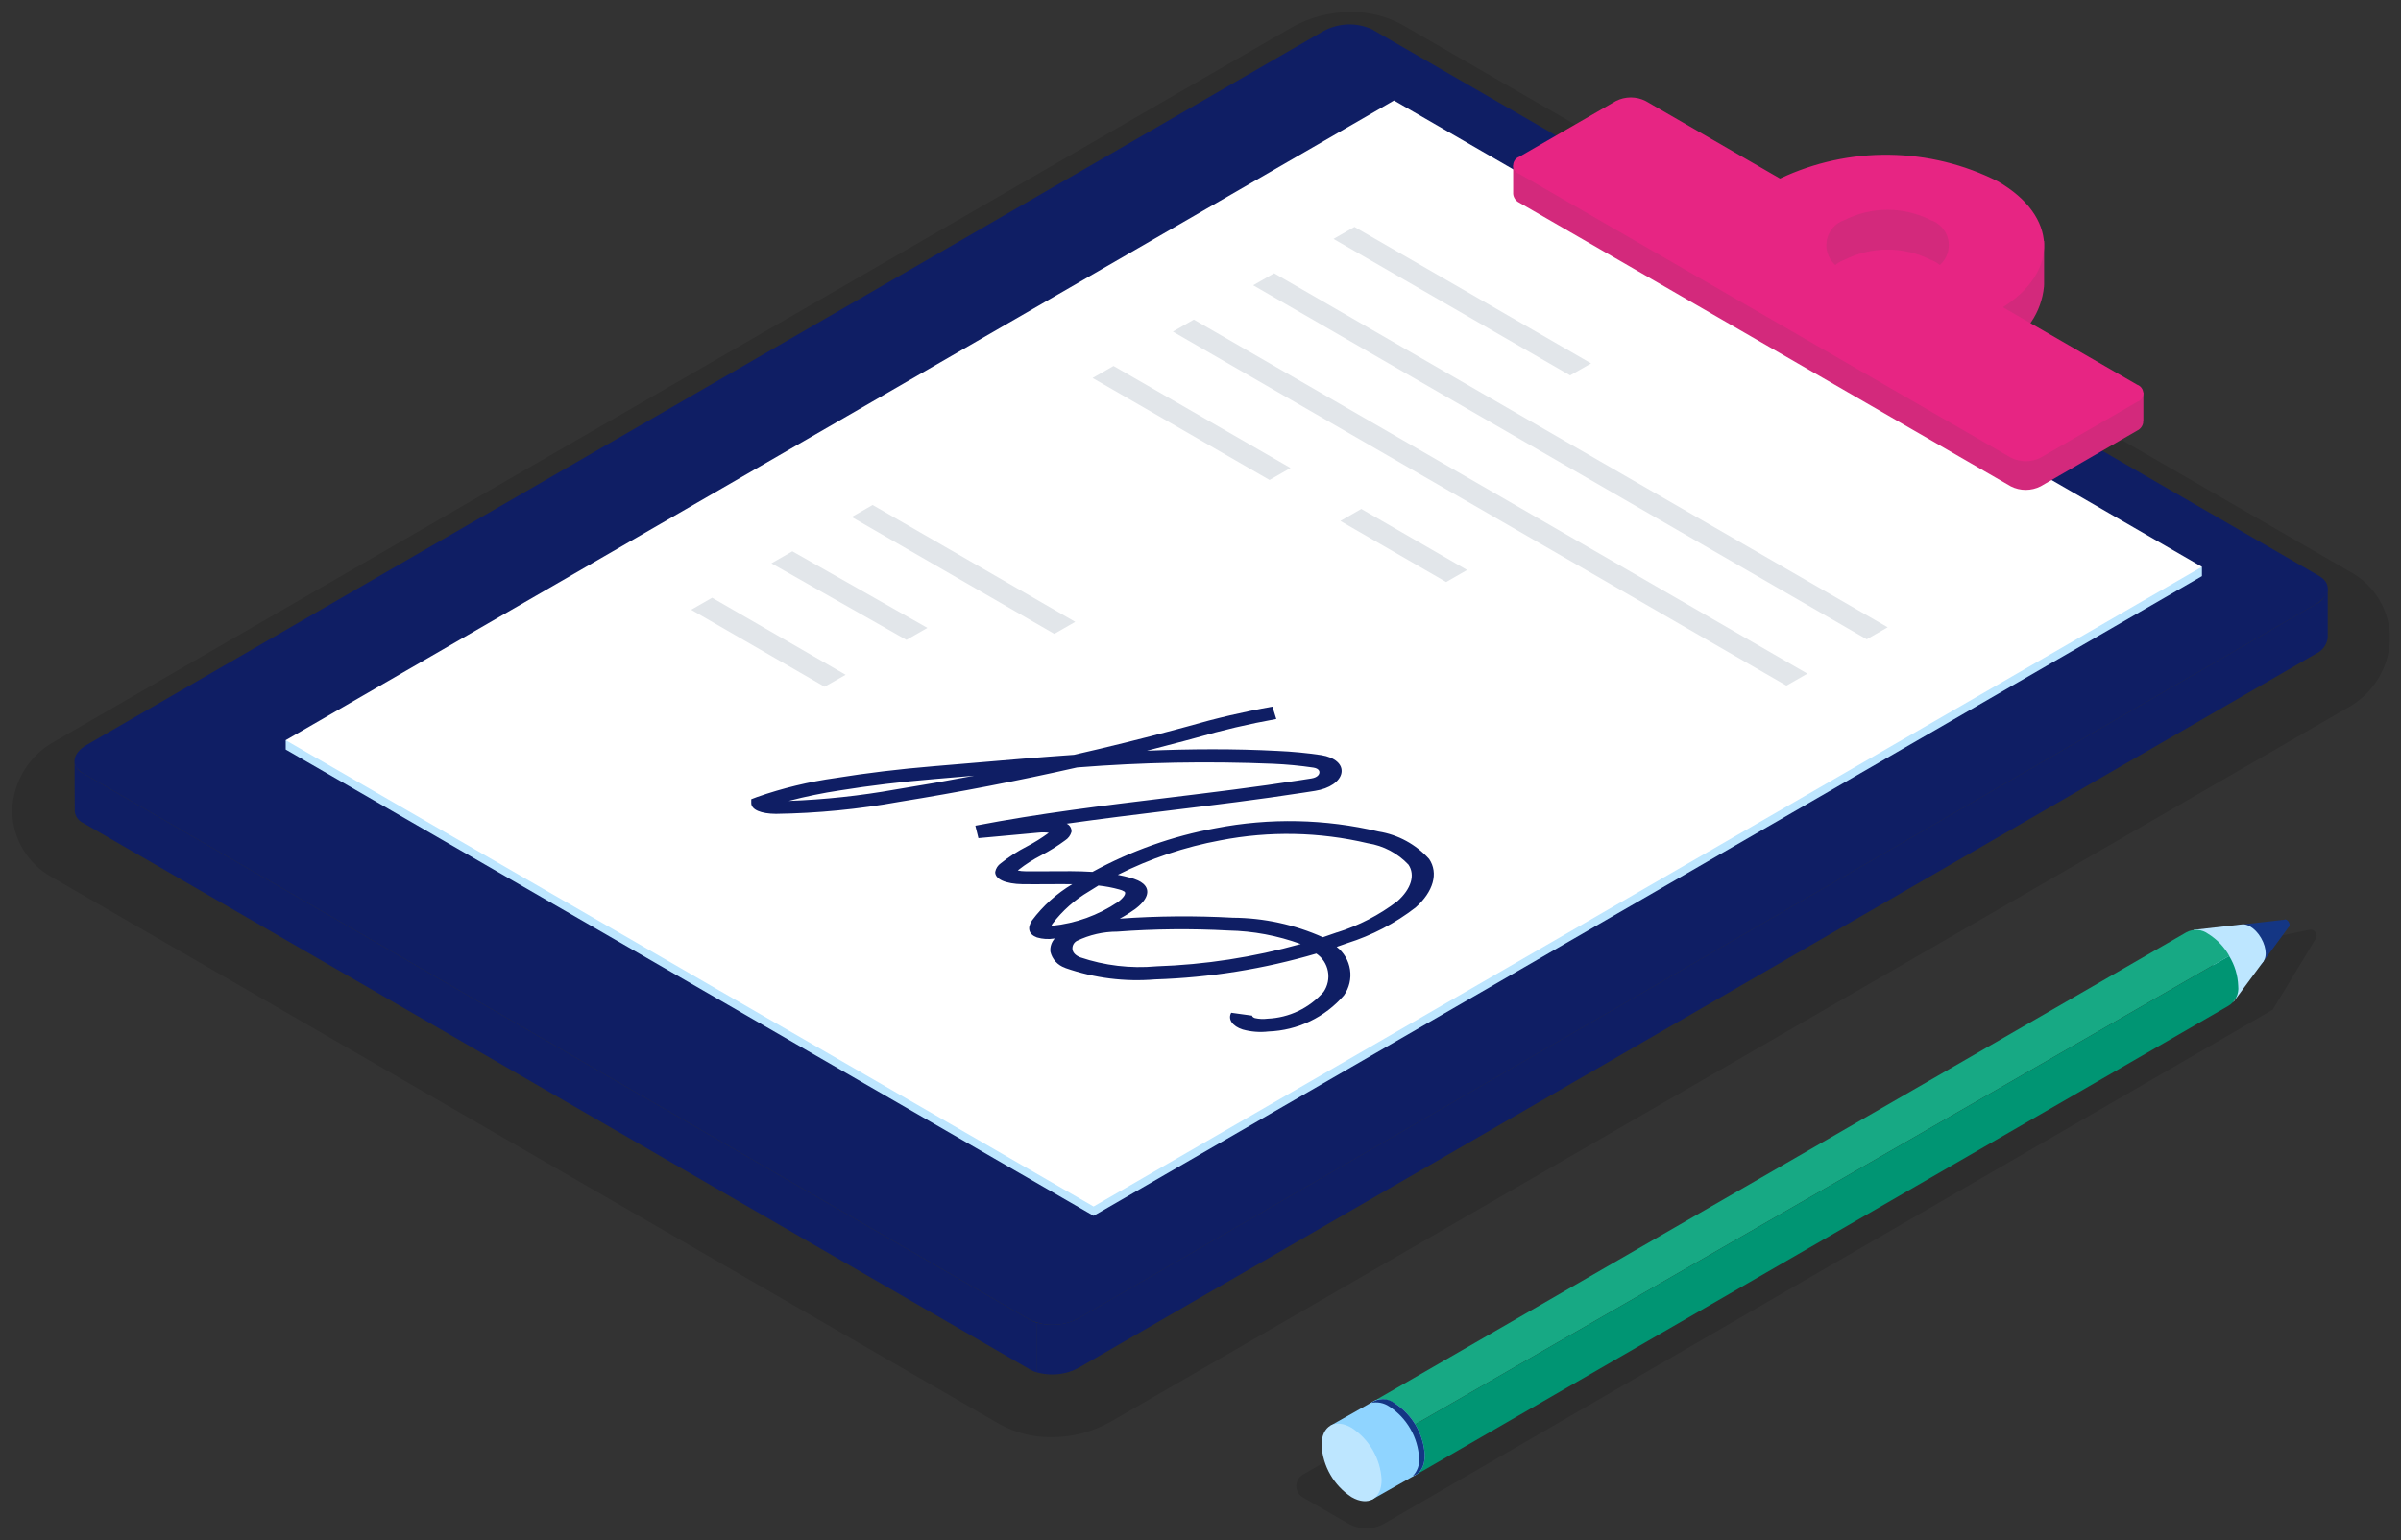 <svg width="120" height="77" viewBox="0 0 120 77" fill="none" xmlns="http://www.w3.org/2000/svg">
<rect x="0" y="0" width="120" height="77" fill="#333333" stroke="none"/>
<g clip-path="url(#clip0_321_44632)">
<path opacity="0.12" d="M113.589 50.478L69.195 76.165C68.919 76.325 68.605 76.41 68.285 76.41C67.966 76.41 67.652 76.325 67.375 76.165L65.113 74.859C65.014 74.802 64.932 74.719 64.874 74.62C64.817 74.52 64.787 74.408 64.787 74.293C64.787 74.178 64.817 74.066 64.874 73.966C64.932 73.867 65.014 73.784 65.113 73.726L110.053 47.593L115.411 46.486C115.47 46.472 115.531 46.476 115.587 46.497C115.643 46.518 115.692 46.556 115.727 46.605C115.761 46.654 115.78 46.712 115.782 46.772C115.783 46.832 115.766 46.891 115.733 46.941L113.589 50.478Z" fill="black"/>
<g opacity="0.12">
<path d="M52.554 71.849C51.639 71.861 50.735 71.633 49.935 71.187L2.589 43.853C1.996 43.526 1.499 43.047 1.151 42.466C0.803 41.884 0.616 41.22 0.609 40.543C0.627 39.821 0.836 39.118 1.214 38.504C1.593 37.89 2.128 37.387 2.764 37.048L64.57 1.364C65.468 0.86 66.48 0.597 67.509 0.601C68.424 0.588 69.327 0.816 70.126 1.262L117.474 28.595C118.068 28.921 118.565 29.399 118.913 29.981C119.261 30.562 119.448 31.226 119.454 31.904C119.438 32.626 119.23 33.33 118.851 33.945C118.473 34.56 117.938 35.064 117.3 35.404L55.493 71.088C54.596 71.591 53.583 71.853 52.554 71.849Z" fill="black"/>
</g>
<path d="M3.734 37.962C3.732 37.989 3.732 38.015 3.734 38.041V37.962Z" fill="#3F3C44"/>
<path d="M51.493 65.993C51.601 66.055 51.715 66.103 51.834 66.136V68.618C51.715 68.584 51.601 68.536 51.493 68.475L4.15 41.139C4.039 41.088 3.943 41.009 3.871 40.91C3.798 40.812 3.752 40.697 3.737 40.575C3.729 40.575 3.729 38.044 3.729 38.044C3.736 38.175 3.779 38.301 3.854 38.41C3.928 38.518 4.03 38.604 4.15 38.658L51.493 65.993Z" fill="#0F1E64"/>
<path d="M116.337 29.378V31.901C116.311 32.072 116.243 32.234 116.138 32.371C116.033 32.509 115.895 32.617 115.737 32.688L53.93 68.37C53.769 68.462 53.597 68.536 53.418 68.588V66.108C53.597 66.055 53.769 65.981 53.93 65.888L115.737 30.206C115.902 30.136 116.044 30.021 116.148 29.875C116.252 29.728 116.313 29.556 116.325 29.377L116.337 29.378Z" fill="#0F1E64"/>
<path d="M51.492 65.993L4.147 38.658C3.521 38.297 3.6 37.666 4.322 37.248L66.128 1.565C66.499 1.358 66.913 1.242 67.337 1.224C67.761 1.207 68.183 1.289 68.569 1.465L115.915 28.8C116.54 29.161 116.462 29.792 115.739 30.209L53.933 65.893C53.562 66.099 53.148 66.216 52.724 66.233C52.301 66.25 51.879 66.168 51.492 65.993Z" fill="#0F1E64"/>
<path d="M109.387 28.268V28.421L69.67 5.491L15.079 37.009H14.279V37.472L54.658 60.785L110.051 28.804V28.341L109.387 28.268Z" fill="#BDE6FF"/>
<path d="M54.656 60.319L14.277 37.006L69.67 5.025L110.05 28.338L54.656 60.319Z" fill="white"/>
<path d="M94.437 15.053C96.484 15.053 98.142 14.12 98.142 12.969C98.142 11.818 96.484 10.885 94.437 10.885C92.391 10.885 90.732 11.818 90.732 12.969C90.732 14.12 92.391 15.053 94.437 15.053Z" fill="#E72583"/>
<path d="M107.124 21.061V19.616L105.169 20.272L100.105 17.348C100.673 17.057 101.159 16.628 101.517 16.1C101.876 15.572 102.096 14.962 102.157 14.327C102.161 14.289 102.163 14.252 102.162 14.214C102.162 14.199 102.162 14.184 102.162 14.169V12.056C102.162 12.056 96.8 6.507 88.962 10.917L82.249 7.041C82.018 6.924 81.763 6.863 81.504 6.863C81.246 6.863 80.991 6.924 80.76 7.041L76.979 9.224V8.876L75.627 8.266V9.696C75.636 9.789 75.669 9.878 75.723 9.955C75.776 10.031 75.849 10.092 75.934 10.132L100.499 24.315C100.73 24.432 100.985 24.493 101.243 24.493C101.502 24.493 101.757 24.432 101.988 24.315L106.814 21.529C106.892 21.492 106.96 21.437 107.012 21.368C107.064 21.3 107.099 21.22 107.114 21.135V21.076L107.124 21.061ZM96.509 15.496C95.837 15.837 95.094 16.015 94.341 16.015C93.587 16.015 92.844 15.837 92.172 15.496C91.912 15.406 91.686 15.238 91.526 15.014C91.366 14.79 91.28 14.521 91.28 14.246C91.28 13.971 91.366 13.702 91.526 13.478C91.686 13.254 91.912 13.085 92.172 12.996C92.844 12.655 93.587 12.477 94.341 12.477C95.094 12.477 95.837 12.655 96.509 12.996C96.769 13.085 96.995 13.254 97.155 13.478C97.315 13.702 97.401 13.971 97.401 14.246C97.401 14.521 97.315 14.79 97.155 15.014C96.995 15.238 96.769 15.406 96.509 15.496Z" fill="#D3297C"/>
<path d="M106.816 19.235L100.103 15.359C102.927 13.57 102.851 10.8 99.855 9.07C98.171 8.218 96.314 7.763 94.426 7.738C92.538 7.713 90.67 8.12 88.963 8.927L82.25 5.051C82.02 4.934 81.765 4.873 81.506 4.873C81.247 4.873 80.992 4.934 80.761 5.051L75.935 7.837C75.845 7.867 75.767 7.925 75.712 8.002C75.657 8.079 75.627 8.172 75.627 8.267C75.627 8.362 75.657 8.454 75.712 8.531C75.767 8.608 75.845 8.666 75.935 8.697L100.501 22.88C100.732 22.997 100.987 23.058 101.245 23.058C101.504 23.058 101.759 22.997 101.989 22.88L106.815 20.093C106.905 20.062 106.982 20.004 107.037 19.927C107.092 19.85 107.121 19.758 107.121 19.664C107.121 19.57 107.092 19.478 107.037 19.401C106.983 19.324 106.905 19.266 106.816 19.235ZM92.17 13.508C91.91 13.418 91.684 13.249 91.524 13.025C91.365 12.801 91.279 12.533 91.279 12.258C91.279 11.982 91.365 11.714 91.524 11.49C91.684 11.266 91.91 11.097 92.17 11.008C92.842 10.667 93.585 10.489 94.339 10.489C95.092 10.489 95.835 10.667 96.507 11.008C96.768 11.097 96.993 11.266 97.153 11.49C97.313 11.714 97.399 11.982 97.399 12.258C97.399 12.533 97.313 12.801 97.153 13.025C96.993 13.249 96.768 13.418 96.507 13.508C95.836 13.849 95.093 14.027 94.34 14.027C93.586 14.028 92.844 13.851 92.171 13.511L92.17 13.508Z" fill="#E72583"/>
<path d="M53.428 66.107V68.588C52.912 68.748 52.361 68.757 51.84 68.615V66.131C52.361 66.274 52.911 66.266 53.428 66.107Z" fill="#0F1E64"/>
<path d="M78.475 18.768L66.648 11.944L67.695 11.344L79.522 18.168L78.475 18.768Z" fill="#E2E6EA"/>
<path d="M93.298 31.961L62.633 14.261L63.68 13.661L94.345 31.361L93.298 31.961Z" fill="#E2E6EA"/>
<path d="M89.284 34.278L58.619 16.578L59.666 15.977L90.331 33.678L89.284 34.278Z" fill="#E2E6EA"/>
<path d="M72.277 29.097L66.99 26.045L68.037 25.445L73.324 28.497L72.277 29.097Z" fill="#E2E6EA"/>
<path d="M63.451 23.997L54.607 18.897L55.654 18.297L64.499 23.397L63.451 23.997Z" fill="#E2E6EA"/>
<path d="M52.693 31.689L42.566 25.847L43.613 25.247L53.74 31.089L52.693 31.689Z" fill="#E2E6EA"/>
<path d="M45.304 31.991L38.555 28.164L39.602 27.564L46.35 31.391L45.304 31.991Z" fill="#E2E6EA"/>
<path d="M41.213 34.332L34.545 30.484L35.592 29.884L42.265 33.735L41.213 34.332Z" fill="#E2E6EA"/>
<path d="M114.433 46.241C114.433 46.334 114.368 46.372 114.287 46.326C114.244 46.299 114.209 46.261 114.183 46.217C114.158 46.173 114.143 46.124 114.141 46.073C114.141 45.98 114.206 45.942 114.287 45.989C114.329 46.017 114.364 46.054 114.39 46.098C114.415 46.142 114.43 46.191 114.433 46.241Z" fill="#143684"/>
<path d="M114.413 46.309L112.985 48.255L111.754 46.255L114.2 45.976L114.413 46.309Z" fill="#143684"/>
<path d="M113.124 48.066L111.629 50.09L109.629 46.49L112.017 46.219L113.124 48.066Z" fill="#BDE6FF"/>
<path d="M111.418 47.791L69.64 71.837L68.59 70.091L109.277 46.608C109.448 46.517 109.642 46.477 109.835 46.492C110.029 46.507 110.214 46.577 110.369 46.693C110.806 46.965 111.167 47.342 111.418 47.791Z" fill="#17A984"/>
<path d="M113.012 48.163C113.314 47.987 113.312 47.42 113.008 46.895C112.703 46.371 112.211 46.088 111.909 46.264C111.606 46.439 111.608 47.007 111.913 47.531C112.217 48.056 112.709 48.338 113.012 48.163Z" fill="#BDE6FF"/>
<path d="M111.864 49.293C111.887 49.491 111.853 49.691 111.764 49.868C111.675 50.046 111.536 50.194 111.364 50.293L70.772 73.728L69.633 71.841L111.411 47.795C111.689 48.247 111.845 48.763 111.864 49.293Z" fill="#009573"/>
<path d="M71.209 72.755C71.209 73.712 70.537 74.1 69.709 73.622C69.272 73.337 68.909 72.954 68.648 72.502C68.388 72.05 68.237 71.543 68.209 71.022C68.209 70.065 68.881 69.677 69.709 70.156C70.146 70.441 70.509 70.825 70.77 71.276C71.03 71.728 71.181 72.235 71.209 72.755Z" fill="#8FD4FF"/>
<path d="M66.478 71.283L68.585 70.093L70.772 73.725L68.543 74.982C68.543 74.982 66.492 71.308 66.478 71.283Z" fill="#8FD4FF"/>
<path d="M69.708 70.156C69.54 70.025 69.334 69.952 69.121 69.949C68.907 69.946 68.699 70.013 68.527 70.139C68.681 70.106 68.84 70.104 68.995 70.133C69.15 70.163 69.297 70.224 69.427 70.311C69.864 70.596 70.228 70.98 70.488 71.432C70.749 71.884 70.899 72.391 70.927 72.912C70.939 73.073 70.917 73.235 70.862 73.387C70.807 73.539 70.72 73.678 70.607 73.794C70.972 73.689 71.207 73.325 71.207 72.757C71.18 72.236 71.029 71.729 70.769 71.277C70.508 70.825 70.145 70.441 69.708 70.156Z" fill="#143684"/>
<path d="M69.051 73.98C69.051 74.936 68.379 75.325 67.551 74.847C67.114 74.562 66.75 74.178 66.49 73.726C66.229 73.274 66.079 72.767 66.051 72.246C66.051 71.29 66.723 70.901 67.551 71.38C67.987 71.665 68.351 72.049 68.612 72.501C68.872 72.952 69.023 73.459 69.051 73.98Z" fill="#BDE6FF"/>
<path d="M67.171 49.761C67.433 49.388 67.541 48.928 67.473 48.477C67.405 48.026 67.166 47.618 66.806 47.339C66.983 47.279 67.159 47.217 67.334 47.154C68.568 46.766 69.724 46.163 70.748 45.372C71.641 44.58 71.902 43.65 71.428 42.947C70.767 42.214 69.876 41.729 68.902 41.573C66.232 40.939 63.458 40.882 60.764 41.405C58.606 41.8 56.526 42.538 54.602 43.591C53.889 43.546 53.157 43.554 52.437 43.56C52.037 43.56 51.637 43.568 51.242 43.56C51.117 43.561 50.992 43.548 50.87 43.521C50.88 43.511 50.893 43.499 50.912 43.483C51.267 43.204 51.649 42.96 52.052 42.755C52.465 42.538 52.861 42.291 53.236 42.014C53.39 41.916 53.502 41.766 53.552 41.591C53.56 41.505 53.541 41.42 53.498 41.346C53.455 41.272 53.39 41.214 53.312 41.179C55.036 40.934 56.767 40.724 58.468 40.516C60.668 40.248 62.943 39.971 65.168 39.625L65.727 39.538C66.445 39.426 66.974 39.065 67.046 38.638C67.118 38.211 66.713 37.86 66.039 37.752C65.31 37.643 64.575 37.573 63.839 37.541C61.688 37.427 59.506 37.441 57.319 37.531C57.94 37.373 58.559 37.211 59.174 37.047L59.756 36.89C61.083 36.505 62.428 36.19 63.788 35.946L63.595 35.327C62.172 35.581 60.764 35.909 59.376 36.311L58.798 36.467C57.111 36.92 55.403 37.343 53.673 37.737C51.931 37.858 50.195 38.006 48.479 38.153L46.637 38.309C44.937 38.451 43.304 38.648 41.781 38.894C40.437 39.081 39.116 39.4 37.835 39.847L37.547 39.957V40.148C37.547 40.477 38.027 40.684 38.786 40.688C40.852 40.658 42.911 40.457 44.944 40.088C47.934 39.606 50.909 39.03 53.835 38.368C57.092 38.109 60.361 38.048 63.626 38.184C64.301 38.213 64.974 38.277 65.642 38.376C65.953 38.425 65.95 38.592 65.942 38.642C65.934 38.692 65.879 38.865 65.542 38.918L64.984 39.005C62.79 39.347 60.531 39.621 58.347 39.887C55.183 40.272 51.911 40.67 48.747 41.28L48.901 41.902L51.914 41.626C52.08 41.609 52.248 41.611 52.414 41.634L52.376 41.665C52.045 41.906 51.697 42.123 51.334 42.312C50.868 42.551 50.427 42.835 50.018 43.162C49.873 43.263 49.773 43.417 49.74 43.591C49.723 43.952 50.258 44.191 51.105 44.205C51.514 44.211 51.928 44.205 52.345 44.205C52.762 44.205 53.188 44.197 53.593 44.205C52.81 44.672 52.126 45.288 51.579 46.018C51.324 46.399 51.417 46.718 51.827 46.867C52.107 46.949 52.403 46.967 52.691 46.92H52.717C52.636 47.008 52.574 47.112 52.537 47.226C52.499 47.34 52.486 47.461 52.499 47.58C52.541 47.763 52.63 47.933 52.756 48.073C52.882 48.213 53.042 48.318 53.22 48.38L53.265 48.401C54.7 48.9 56.223 49.092 57.737 48.964C60.465 48.876 63.17 48.442 65.789 47.673C65.939 47.775 66.067 47.905 66.167 48.056C66.266 48.208 66.335 48.378 66.368 48.556C66.402 48.734 66.4 48.917 66.362 49.095C66.325 49.272 66.252 49.44 66.15 49.59C65.798 49.991 65.368 50.316 64.887 50.546C64.406 50.776 63.883 50.905 63.35 50.927C63.138 50.955 62.923 50.945 62.715 50.897C62.615 50.864 62.569 50.797 62.581 50.776L61.536 50.632C61.355 50.951 61.592 51.303 62.107 51.468C62.526 51.585 62.965 51.619 63.397 51.568C64.116 51.542 64.823 51.369 65.472 51.058C66.122 50.747 66.7 50.305 67.171 49.761ZM44.762 39.469C42.996 39.786 41.211 39.977 39.418 40.042C40.261 39.821 41.116 39.646 41.978 39.516C43.453 39.278 45.038 39.087 46.689 38.949L48.534 38.792L48.694 38.779C47.389 39.027 46.078 39.257 44.762 39.469ZM52.579 46.287H52.55C52.562 46.252 52.579 46.218 52.6 46.187C53.095 45.535 53.712 44.987 54.417 44.572C54.574 44.469 54.735 44.369 54.9 44.272C55.247 44.309 55.592 44.373 55.929 44.466C56.026 44.487 56.118 44.524 56.202 44.577C56.316 44.677 56.123 44.914 55.873 45.096C54.89 45.758 53.758 46.166 52.579 46.286V46.287ZM57.785 48.312C56.501 48.428 55.206 48.274 53.985 47.861C53.743 47.761 53.62 47.618 53.602 47.461C53.592 47.377 53.608 47.291 53.647 47.216C53.686 47.141 53.747 47.079 53.821 47.039C54.451 46.735 55.141 46.577 55.84 46.577C57.689 46.439 59.546 46.42 61.398 46.521C62.63 46.545 63.85 46.773 65.008 47.196C62.654 47.856 60.228 48.23 57.785 48.311V48.312ZM66.825 46.612C66.59 46.696 66.354 46.778 66.116 46.857C64.7 46.224 63.167 45.891 61.616 45.881C59.733 45.777 57.845 45.793 55.964 45.928C56.222 45.791 56.469 45.637 56.706 45.467C57.354 44.996 57.517 44.516 57.142 44.185C57.062 44.117 56.973 44.06 56.877 44.018C56.751 43.962 56.621 43.916 56.488 43.881C56.288 43.824 56.079 43.781 55.869 43.737C57.487 42.922 59.214 42.341 60.996 42.013C63.434 41.538 65.945 41.587 68.363 42.159C69.14 42.279 69.855 42.656 70.394 43.229C70.741 43.745 70.53 44.444 69.843 45.054C68.935 45.746 67.914 46.274 66.825 46.616V46.612Z" fill="#0F1E64"/>
</g>
<defs>
<clipPath id="clip0_321_44632">
<rect width="118.844" height="75.81" fill="white" transform="translate(0.611 0.601)"/>
</clipPath>
</defs>
</svg>
